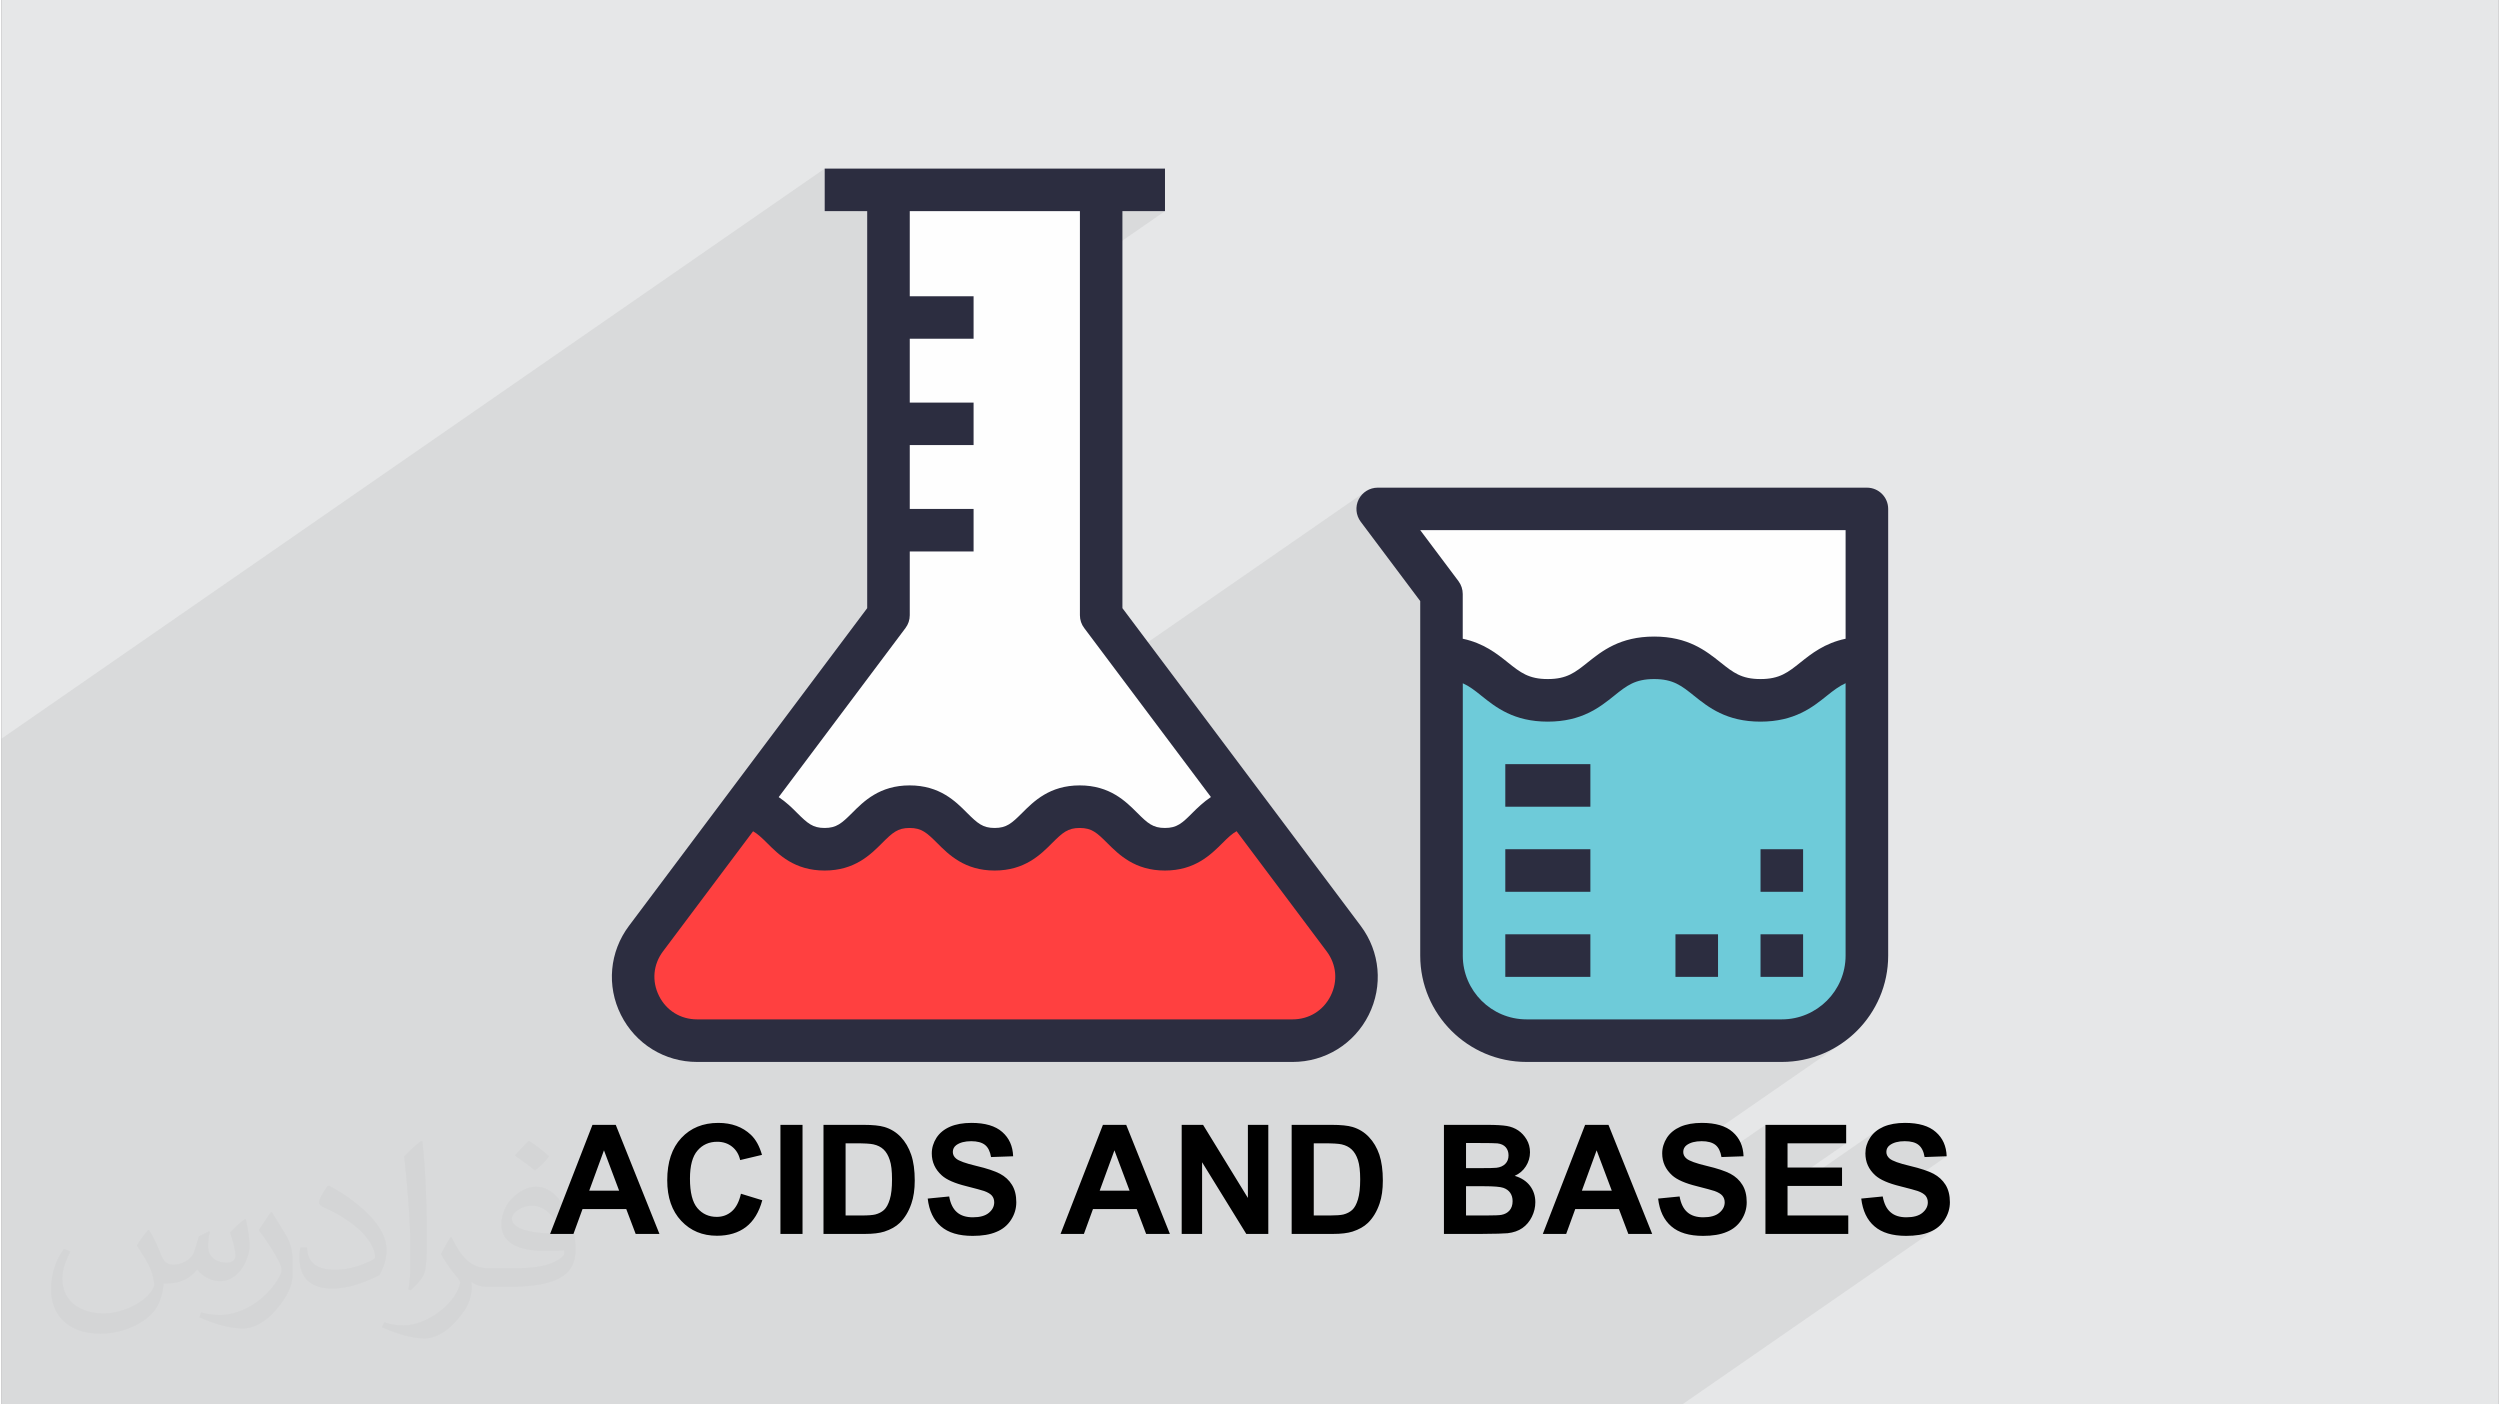 <?xml version="1.0" encoding="UTF-8"?>
<!DOCTYPE svg PUBLIC "-//W3C//DTD SVG 1.0//EN" "http://www.w3.org/TR/2001/REC-SVG-20010904/DTD/svg10.dtd">
<!-- Creator: CorelDRAW 2017 -->
<svg xmlns="http://www.w3.org/2000/svg" xml:space="preserve" width="356px" height="200px" version="1.0" shape-rendering="geometricPrecision" text-rendering="geometricPrecision" image-rendering="optimizeQuality" fill-rule="evenodd" clip-rule="evenodd"
viewBox="0 0 35600 20025"
 xmlns:xlink="http://www.w3.org/1999/xlink">
 <rect x="0" y="0" width="35600" height="20025" fill="#808080" stroke="none"/>
 <g id="__x0023_Layer_x0020_1">
  <g id="_2347372332816">
   <path fill="#E6E7E8" d="M0 0l35600 0 0 20025 -35600 0 0 -20025z"/>
   <path fill="#373435" fill-opacity="0.031" d="M2102 17538c67,103 111,202 155,311 31,64 48,183 198,183 44,0 107,-14 163,-45 63,-33 111,-82 135,-159l61 -201 145 -72 10 10c-19,76 -24,148 -24,206 0,169 145,233 262,233 68,0 128,-33 128,-95 0,-81 -34,-216 -78,-338 68,-68 136,-136 214,-191l12 6c34,144 53,286 53,381 0,92 -41,195 -75,263 -70,132 -194,237 -344,237 -114,0 -240,-57 -327,-163l-5 0c-83,101 -209,194 -412,194l-63 0c-10,134 -39,229 -82,313 -122,237 -480,404 -817,404 -470,0 -705,-272 -705,-632 0,-223 72,-431 184,-577l92 37c-70,134 -116,261 -116,385 0,338 274,499 591,499 293,0 657,-188 722,-404 -24,-237 -114,-348 -250,-565 42,-72 95,-144 160,-220l13 0zm5414 -1273c99,62 196,136 290,221 -53,74 -118,142 -201,201 -94,-76 -189,-142 -286,-212 66,-74 131,-146 197,-210zm51 925c-160,0 -291,105 -291,183 0,167 320,219 702,217 -48,-196 -215,-400 -411,-400zm-359 894c208,0 390,-6 528,-41 155,-39 286,-118 286,-171 0,-15 0,-31 -5,-46 -87,9 -186,9 -274,9 -281,0 -496,-64 -581,-223 -22,-43 -36,-93 -36,-148 0,-153 65,-303 181,-406 97,-84 204,-138 313,-138 196,0 354,159 463,408 60,136 101,292 101,490 0,132 -36,243 -118,326 -153,148 -434,204 -865,204l-197 0 0 0 -51 0c-106,0 -184,-19 -244,-66l-10 0c2,24 5,49 5,72 0,97 -32,220 -97,319 -192,286 -400,410 -579,410 -182,0 -405,-70 -606,-161l36 -70c66,27 155,45 279,45 325,0 751,-313 804,-617 -12,-25 -33,-58 -65,-93 -94,-113 -155,-208 -211,-307 49,-95 92,-171 134,-239l16 -2c139,282 265,445 546,445l43 0 0 0 204 0zm-1406 299c24,-130 26,-276 26,-412l0 -202c0,-377 -48,-925 -87,-1281 68,-75 163,-161 238,-219l21 6c51,449 64,971 64,1450 0,126 -5,250 -17,340 -8,114 -73,200 -214,332l-31 -14zm-1447 -596c7,177 94,317 397,317 189,0 349,-49 526,-133 31,-15 48,-33 48,-50 0,-111 -84,-257 -228,-391 -138,-126 -322,-237 -494,-311 -58,-25 -77,-52 -77,-76 0,-52 68,-159 123,-235l20 -2c196,103 416,255 579,426 148,157 240,315 240,488 0,128 -39,250 -102,361 -216,109 -446,191 -674,191 -276,0 -465,-129 -465,-434 0,-33 0,-85 12,-151l95 0zm-500 -502l172 278c63,103 121,214 121,391l0 227c0,183 -117,379 -306,572 -147,132 -278,188 -399,188 -180,0 -386,-56 -623,-159l26 -70c76,21 163,37 270,37 341,-2 690,-251 850,-556 19,-35 27,-68 27,-91 0,-35 -20,-74 -34,-109 -87,-165 -184,-315 -291,-453 56,-88 111,-173 172,-257l15 2z"/>
   <path fill="#373435" fill-opacity="0.078" d="M9231 20025l-154 0 -65 0 -47 0 -385 0 -164 0 -17 0 -15 0 -112 0 -16 0 -49 0 -299 0 -121 0 -37 0 -157 0 -243 0 -31 0 -210 0 -150 0 -303 0 -218 0 -236 0 -2 0 -216 0 -22 0 -50 0 -44 0 -20 0 -46 0 -99 0 -108 0 -66 0 -30 0 -6 0 -2 0 -32 0 -111 0 -281 0 -183 0 -32 0 -5 0 -131 0 -44 0 -30 0 -240 0 -93 0 -49 0 -83 0 -31 0 -133 0 -170 0 -21 0 -136 0 -201 0 -65 0 -48 0 -2 0 -15 0 -322 0 -170 0 -99 0 -96 0 -42 0 -200 0 -7 0 -113 0 -17 0 -63 0 -239 0 -74 0 -326 0 -385 0 -20 0 -122 0 -65 0 -34 0 -14 0 -3 0 -83 0 -51 0 -96 0 -65 0 -42 0 -270 0 -136 0 -100 0 -101 0 0 0 0 -3 0 -79 0 -11 0 -486 0 -51 0 -123 0 -234 0 -181 0 -68 0 -910 0 -139 0 -210 0 -70 0 -241 0 -366 0 -23 0 -607 0 -280 0 -606 0 -24 0 -606 0 -209 0 -71 0 -349 0 -257 0 -24 0 -606 0 -1214 0 -420 0 -93 0 -327 0 -606 11736 -8127 0 606 472 0 438 -303 0 513 303 -210 0 1214 910 0 0 256 2122 -1470 607 0 -3639 2521 0 209 910 0 0 606 -910 630 0 280 910 0 0 607 -910 630 0 279 -1 25 -3 24 -5 24 -7 23 -8 23 -11 22 -12 21 -14 20 -1808 2411 39 27 37 28 35 28 34 29 32 29 30 29 29 28 27 28 53 51 47 45 45 37 43 30 45 22 47 16 53 10 59 3 18 -1 593 -410 92 -62 105 -53 119 -43 134 -28 151 -10 152 10 134 28 71 26 6157 -4264 -34 24 -30 29 -26 33 -22 37 -16 39 -11 41 -5 41 2 41 6 41 12 40 18 38 17 26 249 -172 357 476 249 -173 546 728 14 20 12 21 10 22 9 23 7 23 5 24 2 25 1 24 0 638 107 27 97 35 89 40 82 44 75 47 69 48 64 49 61 49 65 51 61 46 60 40 63 34 67 28 74 20 83 13 95 4 96 -4 83 -13 74 -20 27 -11 455 -316 96 -62 107 -57 120 -50 135 -39 152 -25 172 -9 171 9 152 25 135 39 120 50 107 57 96 62 86 64 80 63 65 51 61 46 61 41 62 34 67 28 74 20 84 13 95 4 96 -4 84 -13 73 -20 31 -13 481 -333 75 -47 81 -43 89 -40 98 -35 106 -27 -830 575 1134 0 -3943 2730 0 303 -876 606 876 0 0 467 2426 -1680 607 0 0 607 -1213 840 0 186 606 -420 607 0 0 607 -876 606 573 0 183 -18 170 -53 155 -84 -663 459 155 0 244 -25 228 -71 206 -112 -737 511 59 0 154 -8 151 -23 145 -37 139 -51 133 -64 125 -76 -2007 1389 16 0 32 1 29 2 28 4 26 6 24 7 21 10 20 10 17 13 16 14 14 16 13 19 11 20 10 23 9 25 7 27 2 8 631 -438 0 481 315 -218 836 0 -1151 797 0 29 315 -218 133 0 1151 -797 -25 19 -24 21 -21 22 -20 23 -17 25 -16 26 -14 27 -11 27 -10 28 -7 28 -5 29 -3 29 -1 29 2 46 6 43 7 24 334 -231 20 -13 22 -11 24 -10 25 -8 28 -6 29 -5 31 -2 33 -1 32 1 30 2 28 4 25 6 24 7 22 10 19 10 17 13 16 14 14 16 13 19 12 20 10 23 8 25 7 27 6 29 315 -11 -630 436 13 3 42 11 38 10 33 9 29 8 25 7 20 6 16 5 19 8 18 7 17 8 14 8 14 9 12 9 10 9 9 9 7 11 7 10 5 11 5 11 3 13 3 12 1 13 1 14 -1 21 -4 20 -6 20 -8 19 -11 18 -13 18 -16 17 -18 16 -20 15 -422 293 9 2 63 11 68 6 71 2 50 -1 47 -2 46 -5 43 -6 41 -8 39 -10 38 -11 35 -14 32 -15 32 -17 29 -18 -3627 2511 -519 0 -624 0 -196 0 -299 0 -48 0 -533 0 -105 0 -54 0 -486 0 -33 0 -100 0 -42 0 -376 0 -460 0 -65 0 -295 0 -44 0 -255 0 -35 0 -13 0 -342 0 -235 0 -7 0 -109 0 -130 0 -94 0 -48 0 -85 0 -58 0 -70 0 -151 0 -158 0 -155 0 -222 0 -6 0 -55 0 -401 0 -172 0 -4 0 -11 0 -45 0 -331 0 -104 0 -381 0 -253 0 -84 0 -172 0 -97 0 -144 0 -126 0 -247 0 -74 0 -16 0 -102 0 -141 0 -296 0 -1 0 -17 0 -49 0 -338 0 -34 0 -167 0 -42 0 -87 0 -187 0 -17 0 -168 0 -173 0 -166 0 -170 0 -475 0 -33 0 -32 0 -84 0 -93 0 -160 0 -28 0 -52 0 -20 0 -69 0 -4 0 -49 0 -88 0 -17 0 -13 0 -32 0 -34 0 -67 0 -66 0 -152 0 -85 0 -314 0 -20 0 -17 0 -107 0 -47 0 -95 0 -30 0 -9 0 -202 0 -11 0 -58 0 -66 0 -62 0 -477 0 -158 0 -80 0z"/>
   <g>
    <g>
     <path fill="#F7ECDF" fill-rule="nonzero" d="M9528 14752l-431 -430c89,184 238,340 431,430z"/>
     <path fill="#FEFEFE" fill-rule="nonzero" d="M11433 12108l606 0 607 -606 606 0 607 606 606 0 607 -606 606 0 607 606 606 0 859 -573 -2072 -2763 0 -6065 -3032 0 0 6065 -2073 2763 860 573z"/>
     <path fill="#FEFEFE" fill-rule="nonzero" d="M26596 9682l0 -2426 -6975 0 909 1213 0 1213 6066 0z"/>
     <path fill="#6ECBD9" fill-rule="nonzero" d="M20530 13625c0,669 544,1213 1213,1213l3640 0c670,0 1213,-544 1213,-1213l0 -3943 -6066 0 0 3943z"/>
     <path fill="#FF4040" fill-rule="nonzero" d="M9528 14752l85 86 9098 0 606 -304 0 -909 -1516 -2123 -51 33 -859 573 -606 0 -607 -606 -606 0 -607 606 -606 0 -607 -606 -606 0 -607 606 -606 0 -860 -573 -50 -33 -1516 2123 0 606 90 91 431 430z"/>
     <path fill="#2C2D40" fill-rule="nonzero" d="M9374 14199c-105,-210 -84,-447 57,-635l1284 -1712c62,35 121,89 200,168 165,165 391,392 820,392 429,0 655,-227 821,-393 148,-148 221,-214 391,-214 170,0 243,66 392,214 165,166 392,393 820,393 429,0 656,-227 821,-393 149,-148 222,-214 392,-214 171,0 244,66 393,215 166,165 392,392 822,392 429,0 655,-227 821,-392 79,-80 138,-134 201,-169l1284 1713c141,188 162,425 57,635 -105,210 -308,335 -542,335l-8492 0c-234,0 -437,-125 -542,-335zm3514 -5245c40,-52 61,-116 61,-182l0 -909 910 0 0 -607 -910 0 0 -910 910 0 0 -606 -910 0 0 -910 910 0 0 -606 -910 0 0 -1214 2426 0 0 5762c0,66 21,130 61,182l1807 2410c-107,72 -192,154 -264,226 -148,149 -221,215 -392,215 -171,0 -245,-66 -394,-215 -165,-165 -392,-392 -821,-392 -429,0 -655,227 -821,393 -149,148 -221,214 -392,214 -170,0 -243,-66 -392,-214 -165,-166 -391,-393 -820,-393 -428,0 -655,227 -820,393 -149,148 -222,214 -392,214 -170,0 -243,-66 -392,-214 -71,-72 -156,-155 -263,-226l1808 -2411zm6605 5516c206,-413 163,-900 -115,-1270l-3397 -4529 0 -5661 607 0 0 -606 -4852 0 0 606 606 0 0 5661 -3396 4529c-278,370 -322,857 -115,1270 207,414 623,671 1085,671l8492 0c462,0 878,-257 1085,-671z"/>
     <path fill="#2C2D40" fill-rule="nonzero" d="M20834 13625l0 -3883c92,41 170,101 264,177 206,165 462,370 947,370 486,0 742,-205 948,-370 178,-143 296,-237 569,-237 272,0 390,94 568,237 206,165 463,370 948,370 486,0 743,-205 948,-370 95,-76 174,-136 266,-178l0 3884c0,501 -408,909 -909,909l-3640 0c-501,0 -909,-408 -909,-909zm5458 -6066l0 1548c-298,63 -486,212 -644,338 -179,143 -297,237 -570,237 -272,0 -390,-94 -569,-237 -206,-164 -462,-369 -947,-369 -486,0 -742,205 -948,369 -179,143 -296,237 -569,237 -272,0 -390,-94 -568,-236 -158,-127 -346,-276 -644,-339l0 -638c0,-66 -21,-129 -60,-182l-546 -728 6065 0zm607 6066l0 -6369c0,-168 -136,-303 -303,-303l-6975 0c-115,0 -220,65 -272,168 -51,102 -40,225 29,317l849 1132 0 5055c0,836 680,1516 1516,1516l3640 0c836,0 1516,-680 1516,-1516z"/>
     <path fill="#2C2D40" fill-rule="nonzero" d="M21440 11502l1213 0 0 -607 -1213 0 0 607z"/>
     <path fill="#2C2D40" fill-rule="nonzero" d="M21440 12715l1213 0 0 -607 -1213 0 0 607z"/>
     <path fill="#2C2D40" fill-rule="nonzero" d="M21440 13928l1213 0 0 -607 -1213 0 0 607z"/>
     <path fill="#2C2D40" fill-rule="nonzero" d="M25079 13928l607 0 0 -607 -607 0 0 607z"/>
     <path fill="#2C2D40" fill-rule="nonzero" d="M25079 12715l607 0 0 -607 -607 0 0 607z"/>
     <path fill="#2C2D40" fill-rule="nonzero" d="M23866 13928l607 0 0 -607 -607 0 0 607z"/>
    </g>
    <path fill="black" fill-rule="nonzero" d="M9380 17593l-339 0 -134 -354 -624 0 -129 354 -333 0 604 -1555 332 0 623 1555zm-575 -617l-216 -575 -210 575 426 0zm1737 44l304 93c-46,171 -124,298 -233,382 -108,82 -246,124 -413,124 -206,0 -376,-70 -509,-212 -133,-141 -200,-334 -200,-579 0,-258 67,-460 201,-603 133,-143 309,-215 527,-215 190,0 345,57 464,169 71,67 123,162 159,287l-311 74c-18,-80 -56,-144 -115,-191 -58,-46 -129,-70 -212,-70 -116,0 -210,42 -281,125 -72,82 -108,216 -108,401 0,196 35,336 106,420 71,83 163,125 276,125 84,0 156,-27 216,-80 60,-53 103,-136 129,-250zm563 573l0 -1555 315 0 0 1555 -315 0zm614 -1555l573 0c129,0 227,10 295,30 91,27 169,75 234,143 65,69 114,153 148,252 34,99 51,222 51,368 0,128 -16,238 -48,330 -39,114 -94,205 -166,275 -55,53 -128,94 -220,124 -69,22 -162,33 -277,33l-590 0 0 -1555zm315 263l0 1029 233 0c88,0 150,-5 189,-14 51,-13 93,-35 126,-65 34,-31 61,-81 82,-150 22,-70 32,-165 32,-285 0,-120 -10,-212 -32,-276 -21,-65 -50,-115 -88,-151 -38,-36 -86,-60 -145,-73 -44,-10 -129,-15 -257,-15l-140 0zm1171 788l306 -30c18,102 55,177 111,225 56,49 132,72 227,72 101,0 177,-21 228,-64 51,-42 76,-92 76,-149 0,-37 -10,-68 -32,-95 -21,-25 -59,-48 -112,-67 -37,-12 -120,-35 -250,-68 -168,-41 -286,-93 -353,-154 -95,-86 -143,-190 -143,-314 0,-79 23,-154 67,-223 45,-69 109,-121 194,-158 84,-36 185,-54 305,-54 194,0 341,43 439,130 98,86 150,201 155,346l-315 11c-14,-81 -42,-138 -86,-173 -44,-35 -110,-53 -197,-53 -91,0 -162,19 -213,56 -32,24 -49,57 -49,97 0,37 15,69 47,95 39,33 135,68 287,104 153,36 265,74 338,112 73,39 130,91 171,158 42,67 62,150 62,248 0,89 -24,172 -74,250 -50,78 -119,136 -210,173 -90,39 -203,57 -338,57 -197,0 -348,-45 -453,-136 -105,-90 -168,-222 -188,-396zm3453 504l-339 0 -134 -354 -624 0 -129 354 -333 0 604 -1555 332 0 623 1555zm-575 -617l-216 -575 -210 575 426 0zm743 617l0 -1555 305 0 639 1042 0 -1042 291 0 0 1555 -314 0 -630 -1022 0 1022 -291 0zm1568 -1555l572 0c130,0 228,10 296,30 90,27 169,75 233,143 66,69 115,153 149,252 33,99 50,222 50,368 0,128 -15,238 -47,330 -39,114 -94,205 -166,275 -55,53 -128,94 -220,124 -70,22 -162,33 -278,33l-589 0 0 -1555zm315 263l0 1029 233 0c87,0 150,-5 189,-14 51,-13 93,-35 126,-65 34,-31 61,-81 82,-150 21,-70 32,-165 32,-285 0,-120 -11,-212 -32,-276 -21,-65 -51,-115 -89,-151 -38,-36 -86,-60 -144,-73 -44,-10 -129,-15 -257,-15l-140 0zm1856 -263l622 0c123,0 215,6 275,16 61,10 115,32 163,64 47,32 87,75 119,129 32,54 48,115 48,182 0,72 -20,139 -59,200 -39,61 -92,106 -159,136 94,28 167,75 218,142 50,66 76,144 76,234 0,71 -16,140 -49,207 -33,67 -78,121 -135,161 -57,40 -127,64 -211,74 -52,5 -178,9 -379,10l-529 0 0 -1555zm315 259l0 358 205 0c122,0 198,-2 228,-5 54,-6 96,-25 127,-56 31,-31 46,-71 46,-121 0,-48 -14,-86 -40,-116 -26,-30 -66,-49 -118,-55 -31,-3 -121,-5 -268,-5l-180 0zm0 616l0 417 291 0c113,0 185,-3 215,-9 47,-9 85,-29 114,-62 29,-34 44,-77 44,-133 0,-47 -11,-86 -34,-119 -22,-32 -55,-56 -98,-71 -42,-15 -136,-23 -278,-23l-254 0zm2654 680l-340 0 -134 -354 -623 0 -129 354 -333 0 603 -1555 333 0 623 1555zm-576 -617l-216 -575 -210 575 426 0zm661 113l306 -30c18,102 55,177 111,225 56,49 132,72 227,72 101,0 177,-21 228,-64 51,-42 77,-92 77,-149 0,-37 -11,-68 -33,-95 -21,-25 -59,-48 -112,-67 -37,-12 -120,-35 -250,-68 -168,-41 -285,-93 -353,-154 -95,-86 -143,-190 -143,-314 0,-79 23,-154 67,-223 45,-69 110,-121 194,-158 84,-36 185,-54 305,-54 194,0 341,43 439,130 98,86 150,201 155,346l-315 11c-14,-81 -42,-138 -86,-173 -44,-35 -110,-53 -197,-53 -91,0 -162,19 -213,56 -32,24 -49,57 -49,97 0,37 15,69 47,95 39,33 135,68 287,104 153,36 265,74 338,112 73,39 130,91 171,158 42,67 62,150 62,248 0,89 -24,172 -74,250 -50,78 -119,136 -210,173 -90,39 -203,57 -338,57 -197,0 -348,-45 -453,-136 -105,-90 -168,-222 -188,-396zm1530 504l0 -1555 1151 0 0 263 -836 0 0 345 777 0 0 263 -777 0 0 421 866 0 0 263 -1181 0zm1366 -504l306 -30c19,102 55,177 112,225 56,49 131,72 226,72 101,0 177,-21 228,-64 51,-42 77,-92 77,-149 0,-37 -11,-68 -32,-95 -22,-25 -59,-48 -113,-67 -36,-12 -120,-35 -250,-68 -168,-41 -285,-93 -353,-154 -95,-86 -142,-190 -142,-314 0,-79 22,-154 67,-223 44,-69 109,-121 193,-158 85,-36 186,-54 305,-54 195,0 341,43 439,130 99,86 150,201 155,346l-315 11c-13,-81 -42,-138 -86,-173 -43,-35 -109,-53 -197,-53 -90,0 -161,19 -212,56 -33,24 -50,57 -50,97 0,37 16,69 47,95 39,33 135,68 288,104 152,36 264,74 337,112 73,39 130,91 172,158 41,67 62,150 62,248 0,89 -25,172 -75,250 -49,78 -119,136 -209,173 -91,39 -204,57 -339,57 -196,0 -347,-45 -452,-136 -106,-90 -168,-222 -189,-396z"/>
   </g>
  </g>
 </g>
</svg>
